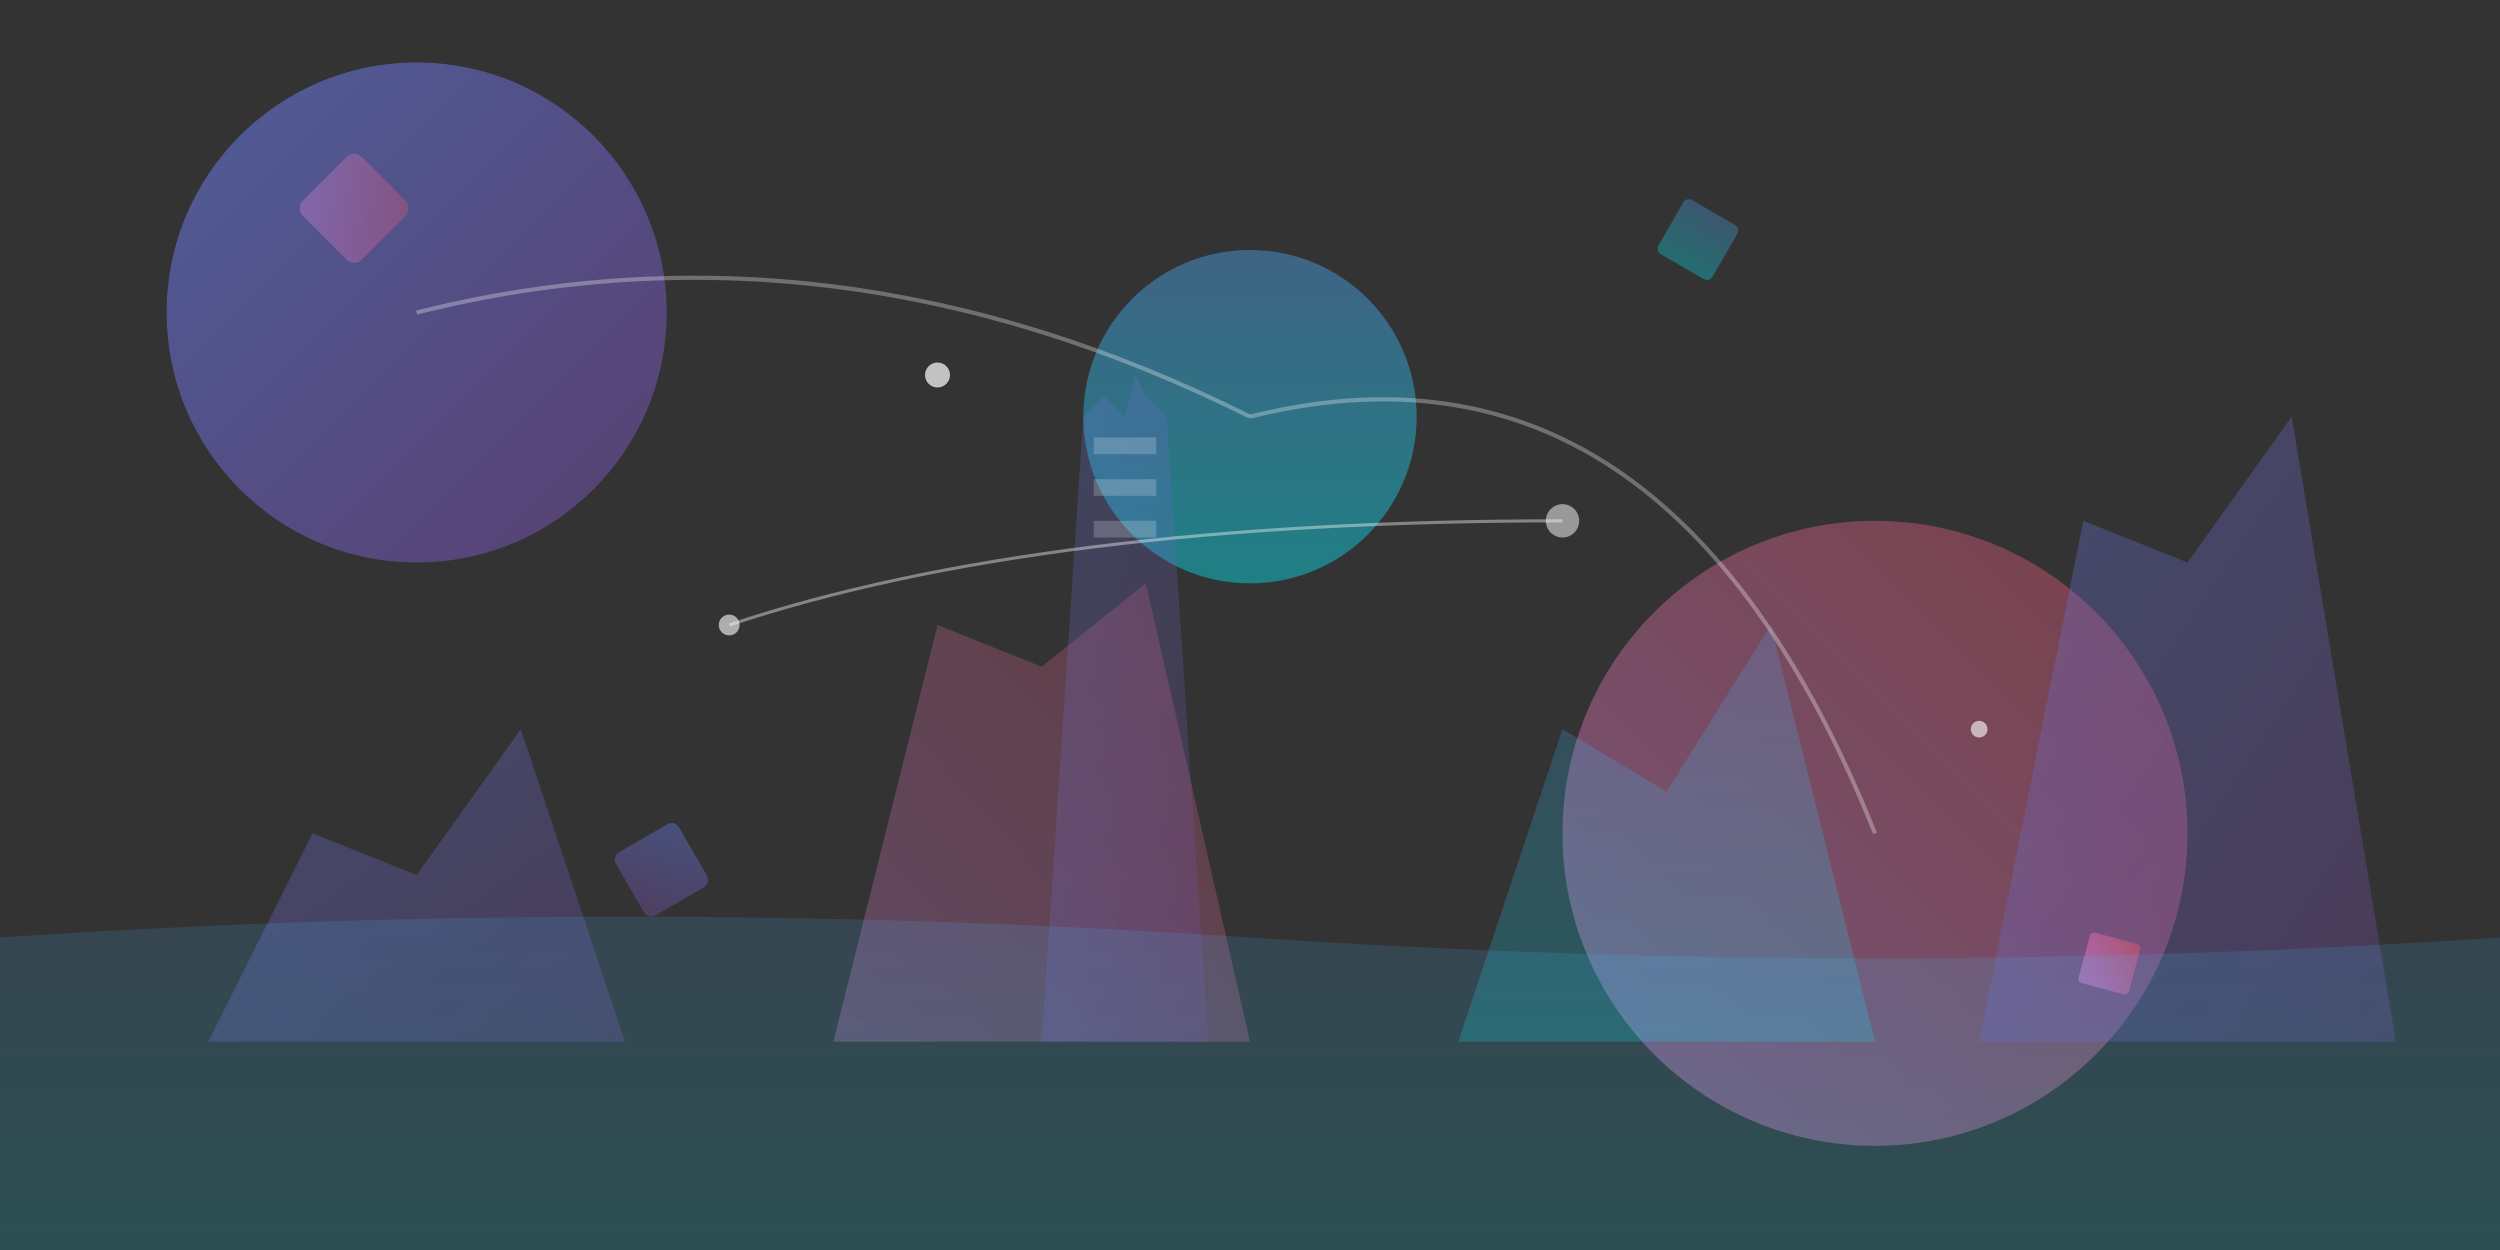 <svg width="1200" height="600" viewBox="0 0 1200 600" fill="none" xmlns="http://www.w3.org/2000/svg">
  <rect x="0" y="0" width="1200" height="600" fill="#333333" stroke="none"/>
  <defs>
    <linearGradient id="bgGradient1" x1="0%" y1="0%" x2="100%" y2="100%">
      <stop offset="0%" style="stop-color:#667eea;stop-opacity:0.8" />
      <stop offset="100%" style="stop-color:#764ba2;stop-opacity:0.8" />
    </linearGradient>
    <linearGradient id="bgGradient2" x1="0%" y1="100%" x2="100%" y2="0%">
      <stop offset="0%" style="stop-color:#f093fb;stop-opacity:0.6" />
      <stop offset="100%" style="stop-color:#f5576c;stop-opacity:0.6" />
    </linearGradient>
    <linearGradient id="bgGradient3" x1="50%" y1="0%" x2="50%" y2="100%">
      <stop offset="0%" style="stop-color:#4facfe;stop-opacity:0.5" />
      <stop offset="100%" style="stop-color:#00f2fe;stop-opacity:0.5" />
    </linearGradient>
  </defs>
  
  <!-- Background shapes -->
  <circle cx="200" cy="150" r="120" fill="url(#bgGradient1)" opacity="0.7"/>
  <circle cx="900" cy="400" r="150" fill="url(#bgGradient2)" opacity="0.6"/>
  <circle cx="600" cy="200" r="80" fill="url(#bgGradient3)" opacity="0.8"/>
  
  <!-- Abstract building shapes -->
  <polygon points="100,500 150,400 200,420 250,350 300,500" fill="url(#bgGradient1)" opacity="0.4"/>
  <polygon points="400,500 450,300 500,320 550,280 600,500" fill="url(#bgGradient2)" opacity="0.4"/>
  <polygon points="700,500 750,350 800,380 850,300 900,500" fill="url(#bgGradient3)" opacity="0.4"/>
  <polygon points="950,500 1000,250 1050,270 1100,200 1150,500" fill="url(#bgGradient1)" opacity="0.4"/>
  
  <!-- Floating geometric shapes -->
  <rect x="150" y="80" width="40" height="40" fill="url(#bgGradient2)" opacity="0.5" rx="5" transform="rotate(45 170 100)"/>
  <rect x="800" y="100" width="30" height="30" fill="url(#bgGradient3)" opacity="0.6" rx="3" transform="rotate(30 815 115)"/>
  <rect x="300" y="400" width="35" height="35" fill="url(#bgGradient1)" opacity="0.5" rx="4" transform="rotate(60 317.5 417.5)"/>
  <rect x="1000" y="450" width="25" height="25" fill="url(#bgGradient2)" opacity="0.7" rx="2" transform="rotate(15 1012.5 462.5)"/>
  
  <!-- Warsaw-inspired elements -->
  <!-- Palace of Culture and Science silhouette -->
  <polygon points="500,500 520,200 530,190 540,200 545,180 550,190 560,200 580,500" fill="url(#bgGradient1)" opacity="0.3"/>
  <rect x="525" y="210" width="30" height="8" fill="white" opacity="0.2"/>
  <rect x="525" y="230" width="30" height="8" fill="white" opacity="0.2"/>
  <rect x="525" y="250" width="30" height="8" fill="white" opacity="0.2"/>
  
  <!-- Vistula River wave -->
  <path d="M0,450 Q300,430 600,450 T1200,450 L1200,600 L0,600 Z" fill="url(#bgGradient3)" opacity="0.3"/>
  
  <!-- Abstract city elements -->
  <circle cx="350" cy="300" r="5" fill="white" opacity="0.6"/>
  <circle cx="750" cy="250" r="8" fill="white" opacity="0.5"/>
  <circle cx="450" cy="180" r="6" fill="white" opacity="0.7"/>
  <circle cx="950" cy="350" r="4" fill="white" opacity="0.6"/>
  
  <!-- Connecting lines -->
  <path d="M200,150 Q400,100 600,200" stroke="white" stroke-width="2" fill="none" opacity="0.3"/>
  <path d="M600,200 Q800,150 900,400" stroke="white" stroke-width="2" fill="none" opacity="0.3"/>
  <path d="M350,300 Q500,250 750,250" stroke="white" stroke-width="1.5" fill="none" opacity="0.4"/>
</svg>

